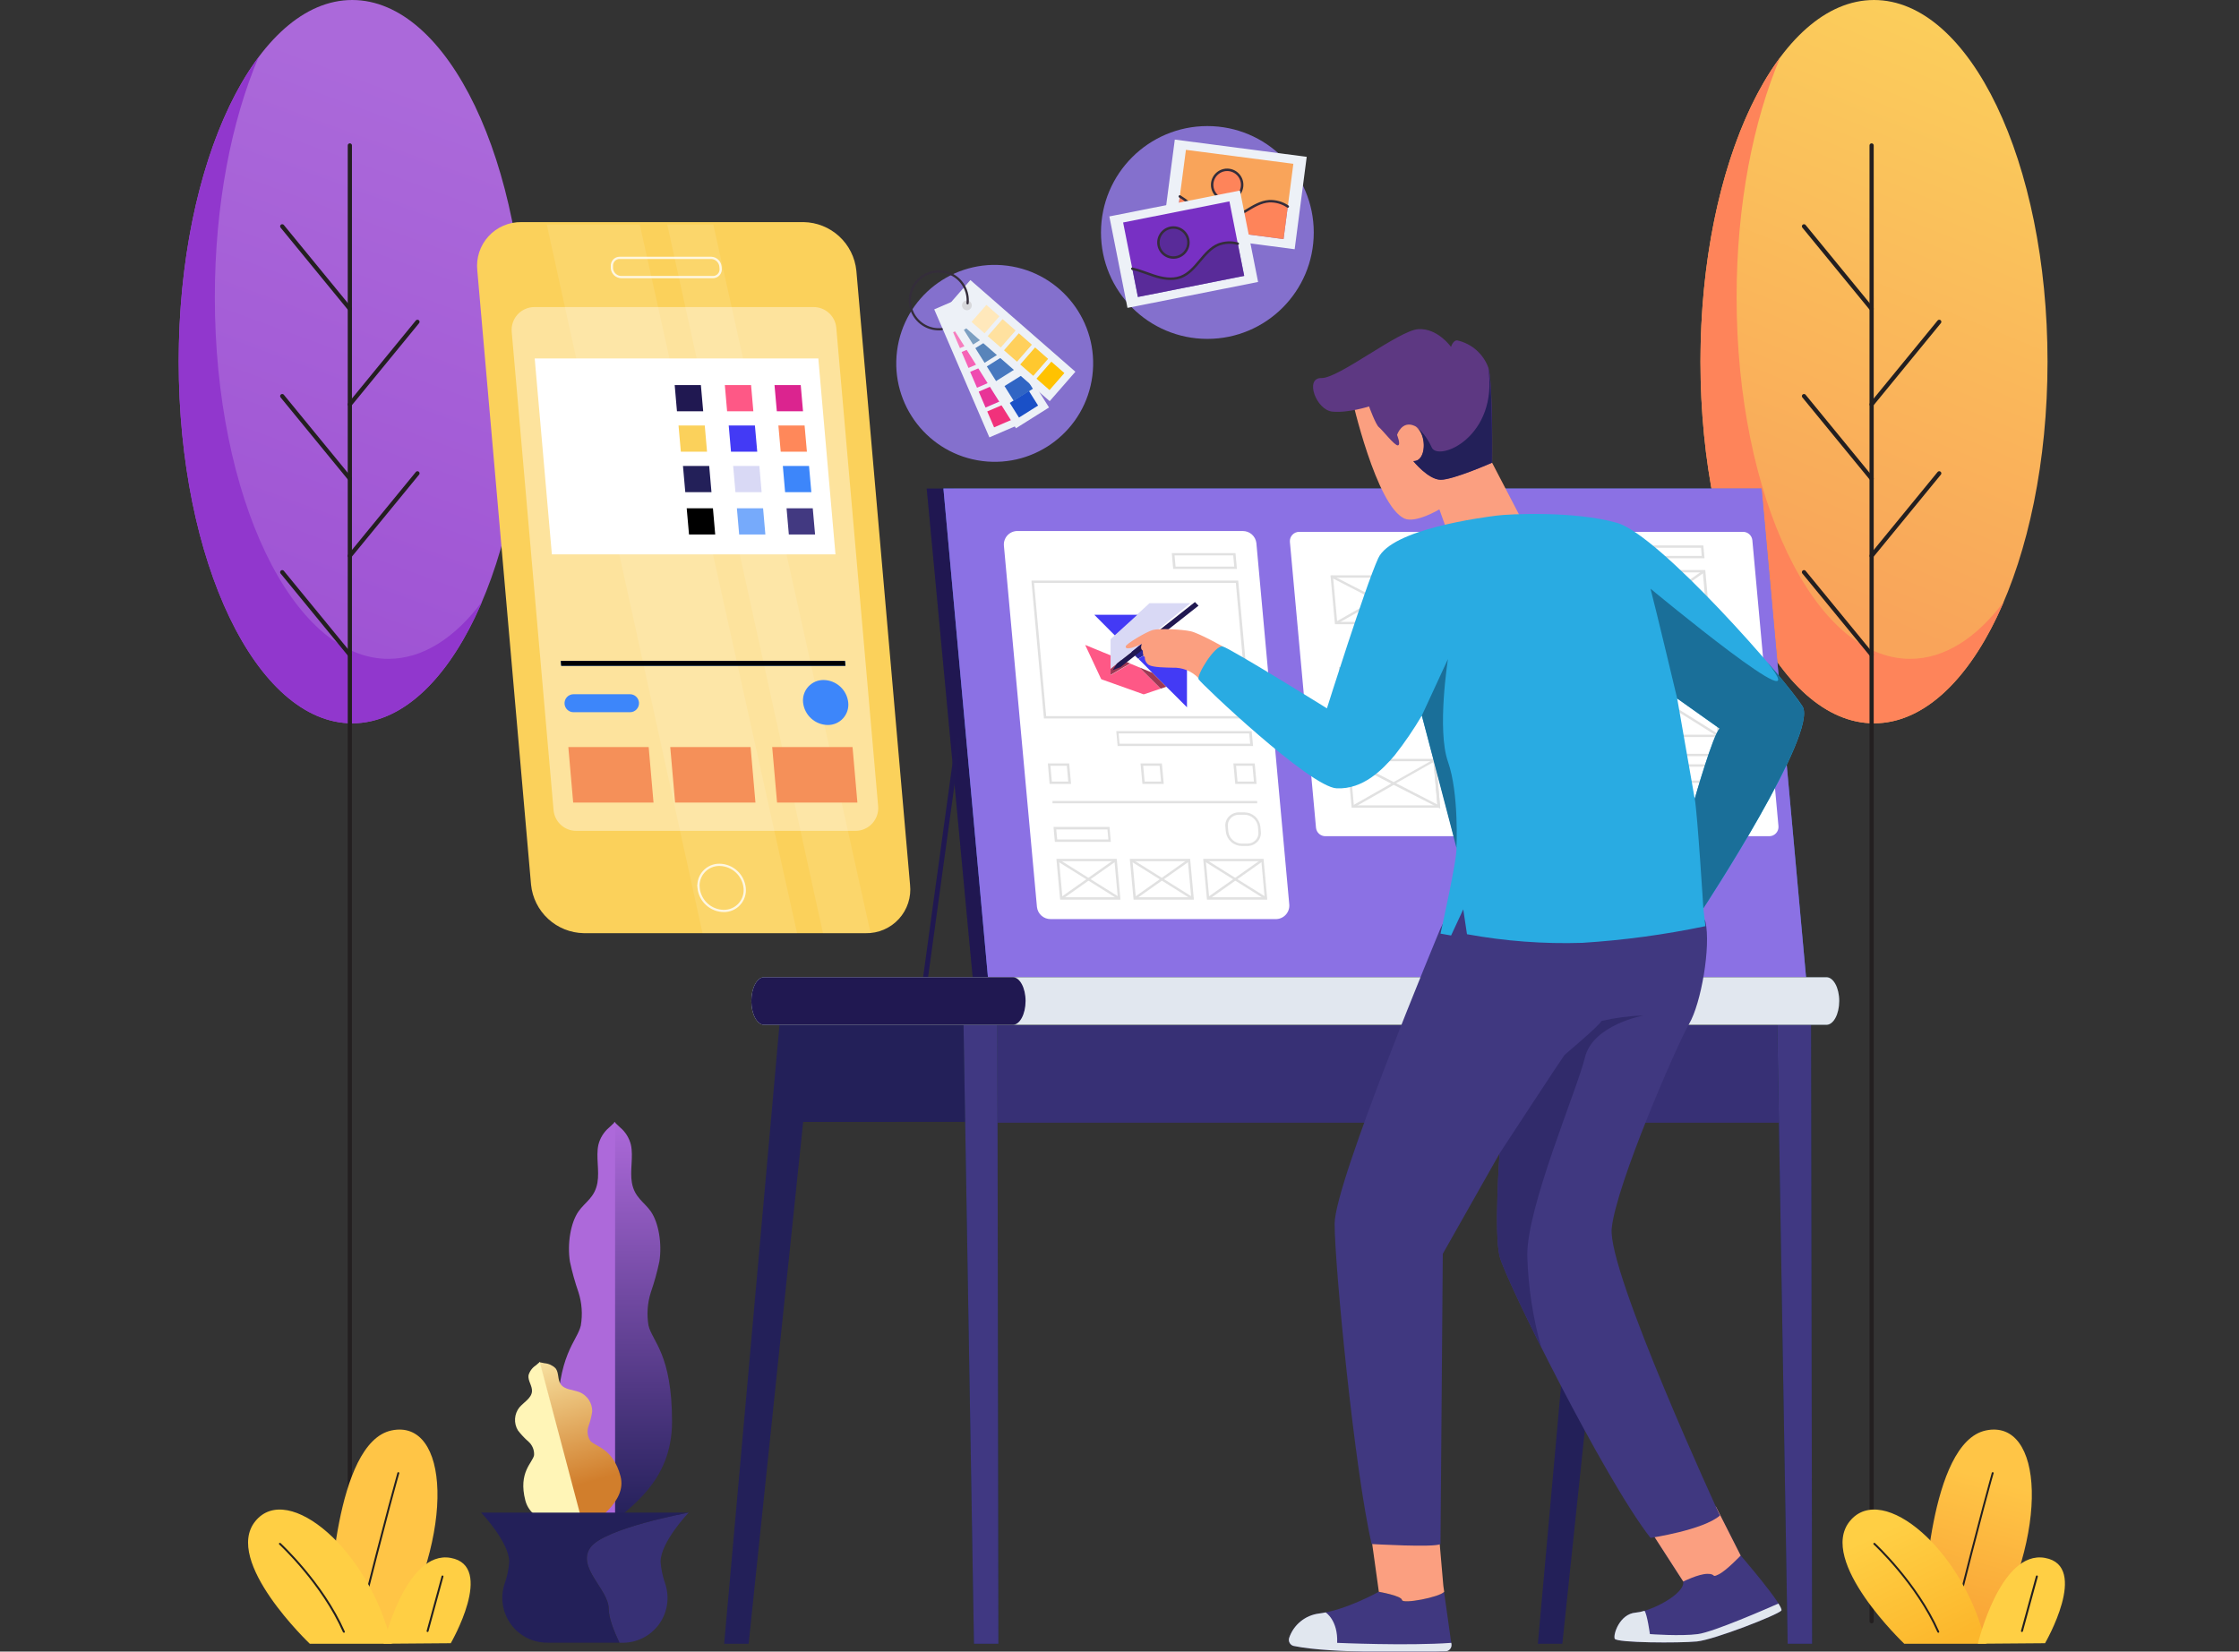 <svg fill="none" height="484" viewBox="0 0 656 484" width="656" xmlns="http://www.w3.org/2000/svg" xmlns:xlink="http://www.w3.org/1999/xlink"><rect x="0" y="0" width="656" height="484" fill="#333333" stroke="none"/><linearGradient id="a"><stop offset=".05" stop-color="#fbd15b"/><stop offset="1" stop-color="#f9a45a"/></linearGradient><linearGradient id="b" gradientUnits="userSpaceOnUse" x1="595.724" x2="522.5" xlink:href="#a" y1="-8.203" y2="170.824"/><linearGradient id="c" gradientUnits="userSpaceOnUse" x1="73.821" x2="129.072" y1="178.992" y2="28.068"><stop offset="0" stop-color="#9f54d4"/><stop offset="1" stop-color="#ab69da"/></linearGradient><linearGradient id="d"><stop offset="0" stop-color="#232059"/><stop offset="1" stop-color="#ad69da"/></linearGradient><linearGradient id="e" gradientUnits="userSpaceOnUse" x1="188.425" x2="188.425" xlink:href="#d" y1="446.228" y2="328.771"/><linearGradient id="f" gradientUnits="userSpaceOnUse" x1="-8354.72" x2="-8354.72" xlink:href="#d" y1="52107.7" y2="39493.9"/><linearGradient id="g"><stop offset="0" stop-color="#fff5b7"/><stop offset="1" stop-color="#d17e2c"/></linearGradient><linearGradient id="h" gradientUnits="userSpaceOnUse" x1="161.987" x2="174.536" xlink:href="#g" y1="390.087" y2="433.845"/><linearGradient id="i" gradientUnits="userSpaceOnUse" x1="-10527.2" x2="-9521.9" xlink:href="#g" y1="19857.2" y2="21300.2"/><linearGradient id="j"><stop offset="0" stop-color="#f8a034"/><stop offset="1" stop-color="#ffc546"/></linearGradient><linearGradient id="k" gradientUnits="userSpaceOnUse" x1="571.036" x2="584.329" xlink:href="#j" y1="480.965" y2="433.674"/><linearGradient id="l"><stop offset="0" stop-color="#fcb72c"/><stop offset="1" stop-color="#ffcf44"/></linearGradient><linearGradient id="m" gradientUnits="userSpaceOnUse" x1="568.38" x2="551.861" xlink:href="#l" y1="482.704" y2="448.508"/><linearGradient id="n" gradientUnits="userSpaceOnUse" x1="-2712.72" x2="-2847.88" xlink:href="#l" y1="12605.2" y2="12096.8"/><linearGradient id="o" gradientUnits="userSpaceOnUse" x1="10044.8" x2="8799.07" xlink:href="#j" y1="30331.6" y2="28098.8"/><linearGradient id="p" gradientUnits="userSpaceOnUse" x1="13407.4" x2="13976.5" xlink:href="#l" y1="19247.4" y2="17988.2"/><linearGradient id="q" gradientUnits="userSpaceOnUse" x1="7719.8" x2="7584.63" xlink:href="#l" y1="12605.2" y2="12096.8"/><linearGradient id="r" gradientUnits="userSpaceOnUse" x1="-52562.8" x2="-78335.6" xlink:href="#a" y1="19238.6" y2="46575.5"/><linearGradient id="s" gradientUnits="userSpaceOnUse" x1="-3729.58" x2="-3775.1" xlink:href="#a" y1="1273.88" y2="1367.36"/><linearGradient id="t" gradientUnits="userSpaceOnUse" x1="-3710.49" x2="-3769.02" xlink:href="#d" y1="1375.96" y2="1462.15"/><linearGradient id="u" gradientUnits="userSpaceOnUse" x1="-10949.2" x2="-10600" xlink:href="#a" y1="1401.17" y2="2548.57"/><clipPath id="v"><path d="m0 0h656v484h-656z" transform="matrix(-1 0 0 1 656 0)"/></clipPath><g clip-path="url(#v)"><path d="m549.061 211.969c-28.078 0-50.84-47.452-50.84-105.985 0-58.533 22.762-105.984 50.84-105.984s50.84 47.451 50.84 105.984c0 58.533-22.762 105.985-50.84 105.985z" fill="url(#b)"/><path d="m521.628 16.724c-7.97 18.725-12.825 43.367-12.825 70.372 0 58.527 22.764 105.985 50.84 105.985 10.103 0 19.516-6.147 27.432-16.735-9.315 21.875-22.894 35.624-38.015 35.624-28.077 0-50.84-47.447-50.84-105.985 0-37.482 9.326-70.415 23.408-89.26z" fill="#fe845a"/><path d="m548.36 42.623v432.502" stroke="#231f20" stroke-linecap="round" stroke-miterlimit="10" stroke-width="1.23"/><path d="m548.36 90.508-19.811-24.183" stroke="#231f20" stroke-linecap="round" stroke-miterlimit="10" stroke-width="1.23"/><path d="m548.36 140.263-19.811-24.183" stroke="#231f20" stroke-linecap="round" stroke-miterlimit="10" stroke-width="1.23"/><path d="m548.361 118.508 19.811-24.194" stroke="#231f20" stroke-linecap="round" stroke-miterlimit="10" stroke-width="1.23"/><path d="m548.361 162.892 19.811-24.183" stroke="#231f20" stroke-linecap="round" stroke-miterlimit="10" stroke-width="1.23"/><path d="m548.36 191.865-19.811-24.182" stroke="#231f20" stroke-linecap="round" stroke-miterlimit="10" stroke-width="1.23"/><path d="m103.198 211.969c-28.078 0-50.84-47.452-50.84-105.985 0-58.533 22.762-105.984 50.84-105.984 28.078 0 50.84 47.451 50.84 105.984 0 58.533-22.762 105.985-50.84 105.985z" fill="url(#c)"/><path d="m75.768 16.724c-7.97 18.725-12.825 43.367-12.825 70.372 0 58.527 22.763 105.985 50.84 105.985 10.102 0 19.516-6.147 27.431-16.735-9.315 21.875-22.894 35.624-38.015 35.624-28.088 0-50.84-47.447-50.84-105.985 0-37.482 9.326-70.415 23.408-89.26z" fill="#9137cd"/><path d="m102.5 42.623v432.502" stroke="#231f20" stroke-linecap="round" stroke-miterlimit="10" stroke-width="1.23"/><path d="m102.5 90.508-19.811-24.183" stroke="#231f20" stroke-linecap="round" stroke-miterlimit="10" stroke-width="1.23"/><path d="m102.5 140.263-19.811-24.183" stroke="#231f20" stroke-linecap="round" stroke-miterlimit="10" stroke-width="1.23"/><path d="m102.499 118.508 19.811-24.194" stroke="#231f20" stroke-linecap="round" stroke-miterlimit="10" stroke-width="1.23"/><path d="m102.499 162.892 19.811-24.183" stroke="#231f20" stroke-linecap="round" stroke-miterlimit="10" stroke-width="1.23"/><path d="m102.5 191.865-19.811-24.182" stroke="#231f20" stroke-linecap="round" stroke-miterlimit="10" stroke-width="1.23"/><path d="m184.861 335.552c.743 3.434-.339 7.503.273 11.025.765 4.375 3.619 5.665 5.554 8.444 2.285 3.281 3.335 9.46 2.493 14.721-.645 3.042-1.478 6.041-2.493 8.98-1.005 3.147-1.237 6.489-.678 9.745 1.094 4.682 6.888 8.324 6.888 28.164 0 18.113-13.196 25.157-16.935 29.597v-117.457l1.694 1.607c1.602 1.33 2.727 3.147 3.204 5.174z" fill="url(#e)"/><path d="m169.489 378.722c-1.019-2.939-1.855-5.938-2.504-8.98-.831-5.261.208-11.429 2.504-14.721 1.935-2.779 4.789-4.047 5.554-8.444.612-3.522-.47-7.591.262-11.025.485-2.027 1.613-3.841 3.215-5.174l1.694-1.607v117.457c-3.739-4.44-16.935-11.484-16.935-29.597 0-19.84 5.805-23.482 6.888-28.164.559-3.256.327-6.598-.678-9.745z" fill="url(#f)"/><path d="m162.785 401.002c1.006 1.291.558 3.281 1.465 4.594 1.094 1.695 3.63 1.63 5.543 2.384 1.119.463 2.072 1.252 2.736 2.264.663 1.013 1.005 2.203.982 3.413-.219 1.473-.585 2.92-1.094 4.32-.242.702-.322 1.452-.23 2.189.091.737.349 1.445.755 2.066 1.422 1.739 6.637 2.045 8.867 10.412 2.023 7.657-8.112 13.399-10.714 16.068l-13.12-49.525 1.574.317c1.222.1 2.368.632 3.236 1.498z" fill="url(#h)"/><path d="m155.866 407.739c.109-1.618-1.246-3.106-1.017-4.703.332-1.174 1.072-2.19 2.089-2.865l1.213-1.028 13.12 49.514c-3.597-1.094-15.306-1.258-17.34-8.893-2.187-8.367 2.187-11.134 2.547-13.332.046-.745-.079-1.49-.368-2.179-.289-.688-.73-1.302-1.293-1.792-1.13-.989-2.16-2.088-3.073-3.281-.623-1.03-.916-2.228-.839-3.43.075-1.202.517-2.353 1.266-3.296 1.334-1.565 3.553-2.702 3.695-4.715z" fill="url(#i)"/><path d="m172.898 453.601c3.936-5.786 28.886-10.336 28.886-10.336s-8.244 8.618-8.244 14.448c.174 2.241.649 4.448 1.411 6.563.637 1.986.794 4.095.454 6.153-.339 2.057-1.165 4.005-2.407 5.68-1.241 1.676-2.864 3.031-4.734 3.954-1.871.922-3.933 1.386-6.018 1.352h-.732c-1.607-3.282-3.16-7.274-3.16-9.975-.044-5.622-9.381-12.053-5.456-17.839z" fill="#373075"/><path d="m147.784 464.297c.763-2.114 1.237-4.321 1.411-6.562 0-5.808-8.222-14.449-8.222-14.449h60.811s-24.95 4.55-28.886 10.336 5.412 12.217 5.412 17.795c0 2.702 1.553 6.639 3.16 9.975h-20.959c-2.082.035-4.142-.425-6.01-1.344s-3.491-2.269-4.734-3.94c-1.243-1.67-2.072-3.612-2.417-5.665-.344-2.054-.195-4.161.434-6.146z" fill="#232059"/><path d="m563.722 470.334s1.377-47.622 18.116-51.133 19.133 29.696 0 62.508z" fill="url(#k)"/><path d="m572.381 476.043c.062 0 .122-.021.172-.058.049-.037.085-.09.101-.15 7.982-32.123 11.415-43.947 11.447-44.056.012-.035.017-.071.014-.107-.004-.036-.015-.071-.032-.103-.018-.033-.042-.06-.07-.082-.029-.023-.062-.038-.097-.047-.035-.012-.073-.016-.11-.013s-.073.013-.105.03c-.032.018-.062.042-.085.07-.023.03-.04.063-.05.099 0 .12-3.477 11.944-11.458 44.078-.017.072-.005.149.035.212.038.064.1.108.172.127z" fill="#231f20"/><path d="m557.928 481.709s-25.507-24.226-15.941-35.941c9.567-11.714 33.478 8.597 39.852 35.941z" fill="url(#m)"/><path d="m567.889 478.471h.12c.068-.03.12-.087.147-.156.027-.07.025-.147-.005-.215-6.33-14.339-18.674-25.758-18.794-25.879-.055-.051-.127-.079-.202-.079-.076 0-.148.028-.203.079-.026.026-.047.056-.062.09-.014.034-.021.071-.021.107 0 .037.007.074.021.108.015.033.036.064.062.089.121.11 12.388 11.452 18.674 25.681.021.053.057.099.104.129.047.032.102.049.159.046z" fill="#231f20"/><path d="m579.489 481.709s6.56-27.541 19.68-25.156c13.12 2.384 0 25.003 0 25.003z" fill="url(#n)"/><path d="m592.401 478.274c.063-.001.124-.021.174-.059.052-.037.089-.088.11-.148l4.373-16.013c.019-.074.008-.152-.032-.218-.038-.065-.101-.113-.176-.132-.074-.018-.152-.008-.217.032-.066.038-.114.102-.132.176l-4.374 16.012c-.014.073 0 .148.038.21.039.063.099.109.17.129z" fill="#231f20"/><path d="m96.595 470.334s1.378-47.622 18.116-51.133c16.739-3.511 19.134 29.696 0 62.508z" fill="url(#o)"/><path d="m105.244 476.043c.064 0 .126-.02.176-.057.052-.037.09-.091.108-.151 7.982-32.123 11.415-43.947 11.448-44.056.012-.035.015-.072.012-.109-.005-.038-.016-.073-.034-.104-.019-.033-.045-.06-.075-.082-.029-.022-.064-.036-.1-.044-.035-.012-.072-.016-.109-.013-.038.003-.074.013-.107.03-.031.018-.061.042-.084.07-.023.03-.04.063-.05.099 0 .12-3.466 11.944-11.458 44.078-.014.072 0 .147.038.21.038.062.099.108.17.129z" fill="#231f20"/><path d="m90.769 481.709s-25.507-24.226-15.941-35.941c9.567-11.714 33.478 8.597 39.863 35.941z" fill="url(#p)"/><path d="m100.76 478.471h.11c.067-.03.121-.086.149-.155.029-.069.03-.146.004-.216-6.331-14.339-18.685-25.758-18.806-25.879-.055-.051-.127-.079-.202-.079-.075 0-.148.028-.202.079-.026.026-.047.056-.062.09-.014.034-.021.071-.021.107 0 .037.007.074.021.108.015.033.036.064.062.089.12.11 12.387 11.452 18.663 25.681.023.056.062.103.114.134.051.032.11.046.17.041z" fill="#231f20"/><path d="m112.384 481.709s6.56-27.541 19.68-25.156c13.12 2.384 0 25.003 0 25.003z" fill="url(#q)"/><path d="m125.273 478.275c.061-.002.121-.023.17-.06.049-.038.085-.089.103-.148l4.374-16.013c.01-.035.012-.072.007-.108-.004-.036-.016-.071-.035-.103-.017-.031-.042-.059-.071-.081s-.063-.038-.098-.047c-.072-.019-.15-.011-.215.027-.066.037-.114.098-.135.17l-4.373 16.013c-.01.035-.012.072-.008.108s.017.071.035.103c.018.031.043.059.071.081.03.022.064.038.099.047z" fill="#231f20"/><path d="m279.291 143.172h-7.773l14.312 152.228h7.39z" fill="#201851"/><path d="m279.291 143.172h-7.773l14.312 152.228h7.39z" fill="#201851" opacity=".2"/><path d="m271.386 290.205 10.113-73.675-1.421-.186-10.124 73.675z" fill="#201851"/><path d="m289.535 287.219h239.692l-13.109-144.047h-239.703z" fill="#3d86fa"/><path d="m289.535 287.219h239.692l-13.109-144.047h-239.703z" fill="#ad69da" opacity=".7"/><path d="m476.715 301.448h-9.928l-16.214 180.272h7.173z" fill="#232059"/><path d="m238.302 300.212h-9.917l-16.214 181.508h7.172z" fill="#232059"/><path d="m283.315 300.431 1.148 28.339-53.125.022v-28.58z" fill="#232059"/><path d="m287.808 300.431h239.397v28.579h-239.397z" fill="#373075"/><path d="m520.711 300.212h9.916l.295 181.508h-7.161z" fill="#1a2e35"/><path d="m282.297 300.212h9.928l.295 181.508h-7.161z" fill="#1a2e35"/><path d="m530.627 300.212.295 181.508h-7.161l-3.05-181.508z" fill="#403882"/><path d="m282.297 300.212h9.928l.295 181.508h-7.161z" fill="#403882"/><path d="m538.881 293.354c0-3.85-1.684-6.967-3.739-6.978h-311.272c-2.067 0-3.728 3.128-3.739 6.978 0 3.85 1.672 6.967 3.739 6.978h311.272c2.055-.011 3.728-3.128 3.739-6.978z" fill="#1a2e35"/><path d="m538.881 293.354c0-3.85-1.684-6.967-3.739-6.978h-311.272c-2.067 0-3.728 3.128-3.739 6.978 0 3.85 1.672 6.967 3.739 6.978h311.272c2.055-.011 3.728-3.128 3.739-6.978z" fill="#e1e7ef"/><path d="m300.481 293.354c0-3.85-1.684-6.967-3.739-6.978h-72.871c-2.066 0-3.728 3.128-3.739 6.978 0 3.85 1.673 6.967 3.739 6.978h72.871c2.055-.011 3.728-3.128 3.739-6.978z" fill="#201851"/><path d="m368.103 159.14 9.643 105.973c.038.549-.039 1.101-.225 1.618-.187.517-.479.991-.859 1.389s-.838.713-1.347.924c-.507.211-1.054.314-1.604.302h-65.862c-.994.017-1.959-.338-2.705-.995-.747-.658-1.22-1.571-1.329-2.559l-9.687-105.941c-.039-.549.038-1.1.225-1.618.187-.517.479-.991.858-1.389.381-.398.839-.713 1.347-.924.507-.211 1.054-.314 1.604-.302h65.939c.984-.01 1.936.345 2.674.994.739.651 1.212 1.551 1.328 2.528z" fill="#fff"/><path d="m353.627 263.637h17.669l-1.094-11.944h-17.679zm16.892-.689h-16.257l-.963-10.566h16.269z" fill="#e1e1e1"/><path d="m332.122 263.637h17.668l-1.094-11.944h-17.679zm16.892-.689h-16.236l-.963-10.566h16.225z" fill="#e1e1e1"/><path d="m310.605 263.637h17.679l-1.093-11.944h-17.68zm16.892-.689h-16.225l-.962-10.566h16.225z" fill="#e1e1e1"/><path d="m308.375 234.729h59.969v.69h-59.969z" fill="#e1e1e1"/><path d="m327.452 218.63h39.677l-.393-4.375h-39.677zm38.836-.689h-38.267l-.284-3.008h38.266z" fill="#e1e1e1"/><path d="m309.063 246.706h16.4l-.393-4.375h-16.401zm15.679-.689h-15.001l-.273-2.953h15z" fill="#e1e1e1"/><path d="m307.521 229.731h6.287l-.547-6.004h-6.253zm5.467-.689h-4.811l-.415-4.626h4.811z" fill="#e1e1e1"/><path d="m334.712 229.731h6.254l-.546-6.004h-6.254zm5.467-.689h-4.811l-.426-4.626h4.811z" fill="#e1e1e1"/><path d="m361.916 229.731h6.253l-.546-6.004h-6.254zm5.466-.689h-4.81l-.416-4.626h4.811z" fill="#e1e1e1"/><path d="m343.721 166.731h18.685l-.427-4.637h-18.652zm17.898-.689h-17.199l-.295-3.281h17.198z" fill="#e1e1e1"/><path d="m363.849 247.921h1.575c.554.008 1.103-.097 1.615-.31.511-.212.974-.527 1.359-.926.373-.392.657-.86.833-1.371.175-.512.238-1.055.184-1.593l-.143-1.51c-.143-1.142-.697-2.192-1.559-2.955-.86-.762-1.97-1.186-3.12-1.19h-1.585c-.555-.009-1.104.096-1.615.309-.512.213-.974.528-1.359.927-.373.391-.657.858-.833 1.37-.175.512-.239 1.056-.184 1.594l.142 1.509c.143 1.144.7 2.195 1.562 2.959.864.763 1.976 1.184 3.128 1.187zm.744-9.155c.973.002 1.912.359 2.643 1.003.73.644 1.201 1.531 1.326 2.497l.131 1.509c.048.444-.002.894-.145 1.317-.144.423-.378.81-.686 1.133-.316.325-.695.582-1.115.754-.419.171-.87.254-1.323.242h-1.575c-.974 0-1.914-.356-2.644-1.001-.732-.644-1.202-1.533-1.324-2.499l-.132-1.51c-.048-.444.003-.893.146-1.317.143-.423.377-.809.685-1.133.316-.326.696-.582 1.116-.753.419-.171.87-.254 1.323-.242z" fill="#e1e1e1"/><path d="m305.86 210.558h60.571v-.372l-3.652-40.042h-60.559v.382zm59.784-.689h-59.128l-3.553-39.025h59.128z" fill="#e1e1e1"/><path d="m354.174 263.571 15.919-11.254-.426-.558-15.93 11.254z" fill="#e1e1e1"/><path d="m370.716 263.582.383-.579-17.974-11.255-.394.58z" fill="#e1e1e1"/><path d="m332.658 263.571 15.93-11.254-.427-.558-15.93 11.254z" fill="#e1e1e1"/><path d="m349.2 263.582.393-.579-17.974-11.255-.394.58z" fill="#e1e1e1"/><path d="m311.152 263.571 15.93-11.254-.427-.558-15.929 11.254z" fill="#e1e1e1"/><path d="m327.694 263.582.394-.579-17.975-11.255-.393.58z" fill="#e1e1e1"/><path d="m326.611 186.156c0 .12-.153.175-.23.262l-.852.766c-.051.035-.09.083-.115.139s-.035.117-.028.178v4.375.142c.016.046.016.097 0 .143v3.817l2.417-1.958c.273-.219.525-.449.82-.656.034-.046.074-.087.12-.121l1.279-1.093 1.258-1.029c.076 0 .131-.153.24-.153s0-.054.066-.076l1.705-1.411 5.303-4.375s.066-.077.12-.066c.001-.021.009-.04.02-.058.012-.017.027-.03.046-.04l.929-.755c.306-.262.623-.514.94-.766l.93-.765.754-.613 1.093-.929.93-.766.951-.777.765-.623.941-.766.765-.623.787-.645c.056-.039.104-.087.142-.143h-11.939c-.167.179-.347.347-.536.504-.437.393-.874.809-1.312 1.214-.437.404-.634.557-.94.853l-.798.711-.077.065-3.039 2.768-3.357 3.215s-.043.066-.098.055z" fill="#d9d9f5"/><path d="m341.7 201.228 1.487 1.466 4.482 4.484.099.099c.014-.046.014-.096 0-.142v-13.541c.003-.039-.003-.079-.018-.115s-.039-.068-.07-.093l-5.762-5.272s-.065.055-.109.077l-.94.558-3.466 2.034-2.963 1.728c-.306.186-.623.339-.907.547l.054.066 1.432 1.422 2.482 2.493c.055.055.11.121.175.175l2.613 2.614z" fill="#433af5"/><path d="m325.386 196.011v-3.818c.015-.045.015-.096 0-.142l-1.968-.798-5.314-2.188c-.019-.012-.042-.017-.065-.017s-.046.005-.066.017c.131.339.306.657.459.985 1.378 2.964 2.766 5.917 4.155 8.881.016.039.041.074.074.103.032.028.07.049.112.061l10.277 3.664 1.946.7c.064.022.134.022.197 0l4.822-1.63h.054l-1.421-1.421-1.203-1.204-2.077-2.067-1.093-1.094-.46-.481h-.065l-2.624-1.094s0 0-.066.066l-1.629.952-3.477 2.034-.535.306z" fill="#fe5886"/><path d="m326.611 186.156c.054 0 .065 0 .098-.055l3.4-3.095 3.04-2.767.076-.066h-12.431c-.047-.011-.095-.011-.142 0 .024.047.057.088.098.121l5.773 5.807z" fill="#433af5"/><path d="m333.488 193.036c.284-.208.601-.361.907-.547l2.963-1.728 3.466-2.034.94-.558s.088 0 .11-.077l-1.181-1.093-1.793-1.63-.219-.208s-.087 0-.12.066l-5.303 4.375-1.705 1.411s-.077 0-.066.076l1.41 1.411z" fill="#2b2699"/><path d="m333.815 195.552.46.481 1.093 1.094 2.077 2.067 1.203 1.203 1.421 1.422c.317-.077.613-.197.93-.306.317-.11.492-.153.721-.252l-1.41-1.422-2.613-2.614c-.066 0-.121-.12-.175-.175-.05.016-.103.016-.153 0l-3.39-1.4c-.076-.076-.109-.109-.164-.098z" fill="#9f3854"/><path d="m331.094 194.414-2.361-.963-.11-.055c-.295.208-.546.438-.82.657l-2.416 1.958v1.76l.536-.306 3.477-2.034 1.629-.952s.054-.033.065-.065z" fill="#9f3854"/><path d="m513.417 158.309 7.654 83.836c.028.38-.025.763-.154 1.122-.131.36-.335.687-.601.961-.264.275-.585.49-.939.633-.354.142-.735.209-1.116.193h-129.91c-.684.01-1.348-.236-1.861-.689-.514-.453-.84-1.08-.916-1.761l-7.653-83.836c-.027-.377.027-.757.155-1.112.129-.357.33-.681.591-.955.262-.274.578-.49.927-.635s.725-.216 1.104-.207h129.909c.691-.023 1.366.216 1.888.671.521.455.851 1.091.922 1.779z" fill="#fff"/><g fill="#e1e1e1"><path d="m432.152 228.736h72.783v.689h-72.783z"/><path d="m430.599 215.994h73.45v-.383l-4.428-48.562h-73.417v.372zm72.63-.689h-71.974l-4.373-47.567h72.018z"/><path d="m501.021 239.16h1.935c.395.006.786-.069 1.15-.22.365-.15.695-.373.971-.655.269-.282.473-.618.599-.986.127-.368.172-.759.134-1.147l-.175-1.903c-.104-.811-.5-1.558-1.113-2.1-.614-.541-1.404-.841-2.222-.842h-1.979c-.396-.007-.788.069-1.152.222-.366.152-.696.379-.969.664-.269.279-.475.614-.601.98-.127.366-.172.756-.132 1.142l.175 1.903c.102.82.503 1.574 1.128 2.117.623.543 1.424.837 2.251.825zm1.323-7.12c.644.001 1.264.236 1.746.664.481.427.789 1.016.867 1.655l.175 1.903c.031.288 0 .582-.093.857-.093.276-.244.527-.443.74-.208.212-.456.379-.73.492-.275.112-.57.168-.866.164h-1.979c-.645 0-1.267-.236-1.751-.663-.483-.428-.793-1.016-.873-1.656l-.164-1.903c-.032-.289 0-.582.093-.858.092-.275.243-.528.442-.739.208-.212.456-.379.731-.492.274-.113.569-.169.866-.164z"/><path d="m467.74 224.69h37.064l-.339-3.785h-37.075zm36.309-.7h-35.631l-.219-2.385h35.599z"/><path d="m432.567 237.125h14.76l-.339-3.773h-14.76zm13.984-.711h-13.328l-.219-2.384h13.328z"/><path d="m431.386 224.69h3.936l-.35-3.785h-3.925zm3.149-.7h-2.482l-.229-2.385h2.492z"/><path d="m436.831 224.69h3.925l-.339-3.785h-3.936zm3.149-.7h-2.493l-.219-2.385h2.493z"/><path d="m442.265 224.69h3.936l-.35-3.785h-3.925zm3.149-.7h-2.482l-.219-2.385h2.482z"/><path d="m425.81 163.396h55.279l-.306-3.358h-55.246zm54.459-.7h-53.846l-.175-1.958h53.792z"/><path d="m484.632 163.604h14.771l-.35-3.774h-14.76zm13.951-.69h-13.317l-.219-2.395h13.35z"/><path d="m391.119 182.93h25.945l-1.301-14.328h-25.945zm25.147-.689h-24.491l-1.181-12.939h24.513z"/><path d="m393.568 209.825h25.945l-1.301-14.328h-25.945zm25.147-.689h-24.491l-1.181-12.95h24.491z"/><path d="m396.017 236.71h25.945l-1.301-14.317h-25.945zm25.147-.689h-24.502l-1.17-12.939h24.491z"/><path d="m416.506 182.886.339-.601-26.47-13.639-.339.612z"/><path d="m391.633 182.886 23.977-13.639-.361-.591-23.977 13.628z"/><path d="m418.955 209.782.339-.613-26.47-13.628-.339.613z"/><path d="m394.082 209.771 23.977-13.628-.361-.602-23.977 13.639z"/><path d="m421.984 236.972-1.345-14.777-12.311 6.989-13.054-6.726-.339.612 12.671 6.563-11.436 6.508.361.59 11.819-6.715zm-1.968-13.661 1.093 12.447-12.081-6.224z"/><path d="m503.426 215.939.394-.579-77.091-48.256-.394.579z"/><path d="m431.135 215.917 68.311-48.245-.426-.558-68.312 48.256z"/></g><path d="m502.715 441.459 7.282 14.383s12.846 14.908 11.917 16.144c-.929 1.235-19.68 8.564-24.764 9.056s-23.528.426-24.053-.799 1.443-7.273 6.133-7.656c4.691-.383 14.585-5.611 13.929-9.122l-9.577-14.864z" fill="#403880"/><path d="m503.534 461.388c-2.187 1.093-.646-.186-3.28-.164-2.635.022-7.074 2.253-7.074 2.253l-9.6-14.875 19.134-7.121 7.281 14.383s-4.22 4.441-6.461 5.524z" fill="#fb9f80"/><path d="m521.912 471.986c-.94 1.225-19.68 8.564-24.764 9.056s-23.528.427-24.053-.798 1.443-7.274 6.134-7.657c.883-.087 1.755-.266 2.602-.535.798 1.093 1.574 6.825 1.574 6.825s8.954.678 14.06 0c4.603-.613 20.511-7.591 23.594-8.947.689 1.061 1.028 1.815.853 2.056z" fill="#e1e7ef"/><path d="m377.703 480.003c.64-1.893 1.799-3.569 3.346-4.834s3.419-2.069 5.401-2.319c7.937-.984 17.493-6.366 17.493-6.366s6.637 1.16 6.779 2.407c.142 1.246 10.933-.788 12.365-2.407l2.187 15.488c.014.263-.027.527-.121.773-.095.246-.241.469-.428.655s-.411.331-.657.424-.509.133-.773.117c-7.719.207-33.259.678-44.05-1.543-.27-.031-.53-.123-.76-.268-.231-.144-.428-.338-.574-.566-.148-.229-.243-.488-.279-.757-.035-.27-.011-.545.071-.804z" fill="#403880"/><path d="m410.765 468.89c-.142-1.247-6.778-2.406-6.778-2.406l-2.624-18.9 20.062.328 1.454 16.8.252 1.772c-1.4 1.619-12.213 3.642-12.366 2.406z" fill="#fb9f80"/><path d="m423.316 483.94c-7.719.208-33.259.678-44.05-1.542-.272-.029-.535-.119-.768-.262-.232-.143-.431-.336-.581-.565s-.246-.489-.283-.76c-.038-.271-.013-.548.069-.808.639-1.895 1.798-3.569 3.345-4.835 1.547-1.264 3.419-2.068 5.401-2.318.634-.077 1.301-.197 1.957-.329 0 0 3.652 2.308 3.368 8.925 0 0 20.653.93 33.445 0l.065.515c.016.262-.024.526-.117.773-.094.246-.237.47-.423.657s-.41.333-.656.428c-.246.094-.508.135-.772.121z" fill="#e1e7ef"/><path d="m396.092 116.746s7.085 31.413 15.373 35.208c3.28 1.499 10.255-2.679 10.255-2.679l2.515 7.021 21.681-3.871-8.747-16.811s-15.274-37.975-41.077-18.868z" fill="#fb9f80"/><path d="m409.322 127.454s1.388-4.32 5.106-2.658c3.717 1.663 3.783 10.478-.306 10.303 0 0 4.373 5.469 8.003 5.469s15.066-4.987 15.066-4.987.251-23.494-1.093-27.76c-.712-1.998-1.917-3.784-3.504-5.192-1.586-1.407-3.503-2.391-5.571-2.858-1.268-.208-1.892 1.893-1.892 1.893s-3.914-5.557-9.588-5.207c-5.675.35-23.321 14.449-28.361 14.328-5.041-.12-1.575 9.418 3.214 9.844 4.789.427 10.715-1.531 10.715-1.531s1.957 5.381 2.897 6.092 4.603 5.469 5.554 5.327c.951-.143-.24-3.063-.24-3.063z" fill="#5d3882"/><path d="m419.479 131.129c1.913 4.277 19.68-2.985 16.553-23.329-.005.017-.005.037 0 .054 1.389 4.266 1.094 27.76 1.094 27.76s-11.415 5.053-15.067 4.987c-3.651-.065-8.003-5.468-8.003-5.468 3.882.164 4.024-7.755.853-9.986 0 0 2.548 1.487 4.57 5.982z" fill="#232059"/><path d="m422.049 272.081s-31.018 74.266-31.018 86.538 5.806 72.122 10.846 93.866c0 0 18.532 1.093 20.172 0l.667-85.04 16.651-29.421s-1.683 23.253 0 30.143c1.684 6.891 30.789 65.439 44.215 82.524 0 0 15.459-2.297 20.336-6.563 0 0-32.942-71.323-31.707-84.098 1.236-12.775 19.155-53.966 22.687-59.992 3.531-6.027 6.385-22.674 4.789-29.86-1.597-7.186-64.857-25.583-77.638 1.903z" fill="#403880"/><path d="m469.203 299.206c4.054-.949 8.194-1.491 12.355-1.619 0 0-14.869 2.691-17.198 12.326-2.329 9.636-17.177 44.046-16.881 58.254.272 9.036 1.645 18.005 4.089 26.709-6.56-13.125-11.557-23.986-12.213-26.709-1.684-6.891 0-30.144 0-30.144s18.587-28.383 18.991-28.81c.405-.426 10.234-8.607 10.857-10.007z" fill="#312b6b"/><path d="m327.256 194.447 22.851-18.014 1.049 1.061-22.85 18.003-2.307.897z" fill="#201851"/><path d="m358.263 189.459s-6.932-3.905-9.402-4.463c-2.471-.557-9.294-.907-11.185-.35-1.892.558-7.818 4.058-7.861 4.813-.044.755.929.547 1.771.394 1.01-.303 1.993-.687 2.941-1.149 0 0-.612 1.488.317 1.98 0 0-.109 1.553.579 1.87-.026.461.073.919.284 1.329.212.409.529.755.919 1.001 1.323.733 4.997.733 6.866.787 1.418-.064 2.834.174 4.154.698 1.318.524 2.512 1.323 3.5 2.343 3.116 3.008 7.117-9.253 7.117-9.253z" fill="#fb9f80"/><path d="m358.263 189.459c2.274.591 30.514 18.124 30.514 18.124s11.098-35.296 15.001-43.947c3.903-8.652 30.898-12.032 34.801-12.546 3.422-.459 22.686-1.422 35.172 2.133s49.539 46.069 54.35 53.758-29.039 59.216-29.039 59.216l.612 5.217c-11.894 2.49-23.951 4.124-36.08 4.889-11.319.359-22.644-.488-33.784-2.527l-1.093-7.284-3.564 7.656-3.105-.547s5.04-22.509 4.668-25.156-10.135-38.741-10.135-38.741c-2.384 4.045-5.035 7.926-7.938 11.616-3.531 4.145-9.206 10.063-17.023 9.702s-39.841-30.789-40.453-31.971c-.612-1.181 4.832-10.183 7.096-9.592zm138.262 44.603s5.467-19.064 7.315-20.54l-12.442-8.827z" fill="#29abe2"/><path d="m416.581 209.704 7.653-16.57s-3.28 20.781 0 30.078 2.493 25.233 2.493 25.233z" fill="#1a6f99"/><path d="m503.839 213.522-12.442-8.826s-6.308-26.491-7.817-32.178c0 0 50.37 41.825 34.2 21.514 3.681 4.119 7.126 8.442 10.321 12.95 4.788 7.656-29.039 59.215-29.039 59.215s-1.706-27.486-2.515-32.134c-.022 0 5.434-19.064 7.292-20.541z" fill="#1a6f99"/><path d="m171.03 273.47h82.645c1.819.033 3.625-.322 5.297-1.043 1.671-.72 3.17-1.789 4.396-3.135 1.226-1.345 2.151-2.937 2.714-4.668.562-1.731.75-3.563.549-5.373l-15.733-179.943c-.39-3.849-2.176-7.421-5.021-10.042-2.845-2.619-6.551-4.106-10.417-4.177h-82.667c-1.819-.031-3.623.325-5.294 1.047-1.669.721-3.167 1.789-4.392 3.135-1.224 1.345-2.149 2.937-2.711 4.667-.562 1.731-.749 3.561-.548 5.37l15.744 179.965c.393 3.846 2.18 7.414 5.025 10.03s6.549 4.098 10.413 4.167z" fill="url(#r)"/><path d="m204.672 260.203c.187 1.83 1.038 3.528 2.392 4.774 1.353 1.246 3.117 1.951 4.956 1.985.864.014 1.722-.155 2.515-.499.795-.342 1.507-.85 2.089-1.489.582-.64 1.022-1.396 1.289-2.218.268-.824.357-1.693.262-2.553-.187-1.829-1.035-3.526-2.387-4.771-1.352-1.246-3.112-1.952-4.949-1.989-.866-.016-1.724.153-2.52.495-.795.342-1.508.85-2.092 1.49-.584.639-1.023 1.396-1.292 2.22-.268.822-.358 1.694-.263 2.555z" opacity=".8" stroke="#fff" stroke-miterlimit="10" stroke-width=".66"/><path d="m182.105 81.21h26.743c.321.004.64-.059.937-.186.295-.128.56-.317.777-.554.217-.238.381-.519.481-.826.101-.305.135-.629.101-.949l-.055-.613c-.074-.681-.394-1.313-.899-1.775-.505-.463-1.161-.726-1.845-.741h-26.765c-.321-.005-.641.059-.937.186-.295.128-.56.317-.777.554-.217.238-.381.519-.481.825-.101.306-.135.63-.101.951v.613c.075.695.406 1.335.927 1.8.521.465 1.196.72 1.894.715z" opacity=".8" stroke="#fff" stroke-miterlimit="10" stroke-width=".66"/><path d="m168.843 243.49h81.792c.927.001 1.844-.192 2.692-.565.848-.374 1.61-.92 2.236-1.605.625-.684 1.101-1.492 1.397-2.37.296-.879.405-1.81.322-2.733l-12.256-140.131c-.142-1.666-.904-3.217-2.135-4.346-1.231-1.131-2.842-1.758-4.512-1.757h-81.793c-.926-.001-1.842.191-2.69.564-.849.373-1.61.919-2.236 1.601-.627.682-1.103 1.489-1.402 2.366-.298.878-.411 1.808-.33 2.731l12.256 140.142c.146 1.666.91 3.218 2.142 4.348 1.233 1.13 2.845 1.756 4.517 1.755z" fill="#fff" opacity=".4"/><path d="m187.441 65.778 46.095 207.693h-27.705l-45.636-207.693z" fill="#fff" opacity=".1"/><path d="m208.989 65.778 46.095 207.693h-13.962l-45.636-207.693z" fill="#fff" opacity=".1"/><path d="m227.665 235.189h23.539l-1.421-16.264h-23.54z" fill="#f59059"/><path d="m197.795 235.189h23.539l-1.421-16.264h-23.54z" fill="#f59059"/><path d="m167.935 235.189h23.539l-1.421-16.264h-23.539z" fill="#f59059"/><path d="m164.305 193.681h83.268l.12 1.433h-83.268z" fill="#3d86fa"/><path d="m164.305 193.681h83.268l.12 1.433h-83.268z" fill="#000"/><path d="m168.034 208.72h16.542c.366.001.729-.073 1.064-.22.335-.146.637-.362.885-.632.248-.269.438-.587.556-.934.117-.347.162-.714.13-1.079-.058-.659-.361-1.273-.849-1.718-.487-.446-1.126-.691-1.786-.689h-16.542c-.365 0-.727.077-1.061.223-.334.148-.635.364-.881.633-.247.269-.435.587-.552.933-.118.346-.162.713-.13 1.077.057.656.358 1.268.844 1.713.486.446 1.12.693 1.78.693z" fill="#3d86fa"/><path d="m242.49 212.461c.842.015 1.679-.149 2.453-.48s1.469-.824 2.04-1.444c.57-.62 1.003-1.354 1.268-2.153.266-.8.36-1.648.275-2.485-.182-1.792-1.013-3.453-2.337-4.673-1.323-1.219-3.048-1.911-4.847-1.945-.847-.016-1.689.149-2.467.484-.78.335-1.478.832-2.05 1.458-.572.625-1.005 1.367-1.268 2.173-.264.806-.353 1.659-.261 2.503.197 1.781 1.036 3.431 2.36 4.638 1.324 1.209 3.042 1.892 4.834 1.924z" fill="#3d86fa"/><path d="m161.692 162.466h83.093l-5.029-57.422h-83.094z" fill="#fff"/><path d="m227.599 120.531h7.675l-.667-7.689h-7.686z" fill="#db248f"/><path d="m228.737 132.376h7.675l-.678-7.678h-7.675z" fill="#ff885a"/><path d="m230.026 144.233h7.687l-.678-7.678h-7.675z" fill="#3d86fa"/><path d="m231.12 156.636h7.686l-.678-7.678h-7.675z" fill="#423981"/><path d="m213.035 120.531h7.686l-.667-7.689h-7.686z" fill="#fe5886"/><path d="m214.173 132.376h7.686l-.678-7.678h-7.675z" fill="#433af5"/><path d="m215.474 144.233h7.675l-.667-7.678h-7.675z" fill="#d9d9f5"/><path d="m216.567 156.636h7.675l-.666-7.678h-7.676z" fill="#3d86fa" opacity=".7"/><path d="m198.341 120.531h7.686l-.678-7.689h-7.675z" fill="#201851"/><path d="m199.477 132.376h7.676l-.667-7.678h-7.687z" fill="url(#s)"/><path d="m200.78 144.233h7.675l-.667-7.678h-7.686z" fill="url(#t)"/><path d="m201.873 156.636h7.676l-.667-7.678h-7.686z" fill="#000"/><path d="m353.747 99.312c-17.216 0-31.171-13.961-31.171-31.183 0-17.222 13.955-31.183 31.171-31.183 17.215 0 31.17 13.961 31.17 31.183 0 17.222-13.955 31.183-31.17 31.183z" fill="#8470cd"/><path d="m344.203 40.906 38.65 5.053-3.532 27.081-38.66-5.064zm31.86 29.159 1.246-9.548c-1.609-1.09-3.525-1.634-5.466-1.553-4.888.328-8.561 5.283-13.448 5.469h-.197c-2.646 0-5.117-1.345-7.238-2.931-1.76-1.312-3.422-2.811-5.292-3.938l-1.093 8.378z" fill="#edf1f7"/><path d="m344.575 65.954 31.488 4.112 1.246-9.548c-1.609-1.09-3.525-1.634-5.467-1.553-4.887.328-8.56 5.283-13.448 5.469h-.196c-2.646 0-5.117-1.345-7.238-2.931-1.761-1.312-3.422-2.811-5.292-3.938z" fill="#fe845a"/><path d="m345.668 57.575c1.87 1.094 3.532 2.625 5.292 3.938 2.121 1.586 4.592 2.964 7.238 2.931h.196c4.888-.186 8.561-5.141 13.448-5.469 1.942-.081 3.858.463 5.467 1.553l1.629-12.523-31.477-4.091z" fill="url(#u)"/><path d="m377.309 60.518c-1.609-1.09-3.525-1.634-5.467-1.553-4.887.328-8.56 5.283-13.448 5.469h-.196c-2.646 0-5.117-1.345-7.238-2.931-1.761-1.312-3.422-2.811-5.292-3.938" stroke="#342d3a" stroke-linecap="round" stroke-linejoin="round" stroke-width=".72"/><path d="m359.542 58.559c-2.427 0-4.395-1.969-4.395-4.397 0-2.428 1.968-4.397 4.395-4.397s4.395 1.969 4.395 4.397c0 2.428-1.968 4.397-4.395 4.397z" fill="#fe845a"/><path d="m359.542 58.559c-2.427 0-4.395-1.969-4.395-4.397 0-2.428 1.968-4.397 4.395-4.397s4.395 1.969 4.395 4.397c0 2.428-1.968 4.397-4.395 4.397z" stroke="#342d3a" stroke-linecap="round" stroke-linejoin="round" stroke-width=".72"/><path d="m325.025 63.427 38.266-7.591 5.314 26.797-38.267 7.591zm39.513 17.424-1.881-9.439c-1.872-.52-3.861-.423-5.674.273-4.516 1.87-6.418 7.733-10.988 9.483-.059.028-.122.05-.186.066-2.493.886-5.281.372-7.795-.459-2.089-.678-4.144-1.553-6.265-2.034l1.64 8.291z" fill="#edf1f7"/><path d="m333.39 87.03 31.149-6.18-1.88-9.439c-1.872-.52-3.862-.423-5.675.273-4.515 1.87-6.418 7.733-10.988 9.483-.059.028-.121.05-.186.066-2.493.886-5.281.372-7.795-.459-2.088-.678-4.144-1.553-6.265-2.034z" fill="#592b99"/><path d="m331.749 78.739c2.121.481 4.177 1.356 6.265 2.034 2.515.831 5.303 1.345 7.796.459.064-.015.127-.037.186-.066 4.57-1.75 6.472-7.656 10.988-9.483 1.812-.698 3.802-.793 5.674-.273l-2.449-12.392-31.149 6.18z" fill="#7830c4"/><path d="m362.658 71.411c-1.872-.52-3.862-.423-5.674.273-4.516 1.87-6.418 7.733-10.988 9.483-.059.028-.122.05-.186.066-2.493.886-5.281.372-7.796-.459-2.088-.678-4.144-1.553-6.265-2.034" stroke="#342d3a" stroke-linecap="round" stroke-linejoin="round" stroke-width=".72"/><path d="m343.797 75.469c-2.427 0-4.395-1.969-4.395-4.397s1.968-4.397 4.395-4.397c2.428 0 4.396 1.969 4.396 4.397s-1.968 4.397-4.396 4.397z" fill="#592b99"/><path d="m343.797 75.469c-2.427 0-4.395-1.969-4.395-4.397s1.968-4.397 4.395-4.397c2.428 0 4.396 1.969 4.396 4.397s-1.968 4.397-4.396 4.397z" stroke="#342d3a" stroke-linecap="round" stroke-linejoin="round" stroke-width=".72"/><path d="m287.777 135.104c-15.8-2.022-26.97-16.475-24.949-32.28 2.022-15.807 16.469-26.981 32.269-24.96 15.801 2.022 26.97 16.475 24.95 32.281-2.022 15.807-16.469 26.982-32.27 24.959z" fill="#8470cd"/><path d="m276.067 96.097 13.809 32.08 10.507-4.529-16.149-37.515-10.518 4.528z" fill="#edf1f7"/><path d="m297.331 122.62-6.075 2.619-2.007-4.662 6.075-2.617z" fill="#f1317b"/><path d="m287.329 99.404-6.076 2.617-2.006-4.662 6.075-2.617z" fill="#f67dbe"/><path d="m289.827 105.206-6.074 2.618-2.008-4.662 6.076-2.617z" fill="#f662b6"/><path d="m292.328 111.012-6.076 2.617-2.006-4.66 6.075-2.617z" fill="#ef4bb0"/><path d="m294.831 116.815-6.075 2.617-2.007-4.661 6.075-2.618z" fill="#e83497"/><path d="m307.357 119.409-9.691 6.096-21.737-34.583 9.691-6.095z" fill="#edf1f7"/><path d="m304.15 118.849-5.6 3.522-2.701-4.296 5.6-3.522z" fill="#1a50c7"/><path d="m290.701 97.445-5.6 3.522-2.7-4.297 5.599-3.522z" fill="#7c9fc1"/><path d="m294.066 102.797-5.599 3.523-2.7-4.296 5.599-3.523z" fill="#5884ba"/><path d="m297.434 108.157-5.6 3.523-2.701-4.298 5.6-3.522z" fill="#4778bf"/><path d="m302.621 113.942-5.623 3.507-2.689-4.313 5.623-3.508z" fill="#3065c4"/><path d="m315.074 108.94-7.529 8.625-30.759-26.871 7.53-8.625z" fill="#edf1f7"/><path d="m311.85 109.325-4.352 4.985-3.821-3.338 4.352-4.985z" fill="#ffc200"/><path d="m292.817 92.695-4.352 4.983-3.821-3.338 4.352-4.984z" fill="#ffe8bb"/><path d="m297.562 96.856-4.352 4.984-3.821-3.338 4.352-4.984z" fill="#ffe19f"/><path d="m302.324 101.009-4.352 4.984-3.82-3.338 4.351-4.984z" fill="#ffd05c"/><path d="m307.086 105.161-4.351 4.985-3.821-3.339 4.351-4.984z" fill="#ffc82e"/><path d="m281.981 90.059c.113.26.299.481.537.635.238.154.517.234.8.23.283-.004.559-.093.793-.254.233-.162.413-.388.517-.652s.128-.552.068-.83c-.061-.277-.2-.53-.405-.727-.203-.197-.461-.329-.74-.38s-.566-.018-.827.096c-.172.073-.33.182-.461.316-.131.135-.234.294-.303.469-.07.175-.103.362-.099.55.003.188.044.374.12.546z" fill="#d7d8db"/><path d="m283.489 88.879c.176-1.74-.19-3.492-1.047-5.016-.859-1.524-2.167-2.744-3.746-3.496-1.58-.75-3.352-.994-5.075-.697-1.723.296-3.312 1.119-4.55 2.355-1.236 1.236-2.061 2.824-2.36 4.548-.3 1.723-.058 3.497.69 5.077.748 1.581 1.966 2.892 3.487 3.753 1.522.861 3.274 1.229 5.013 1.056" stroke="#342d3a" stroke-linecap="round" stroke-linejoin="round" stroke-width=".65"/></g></svg>